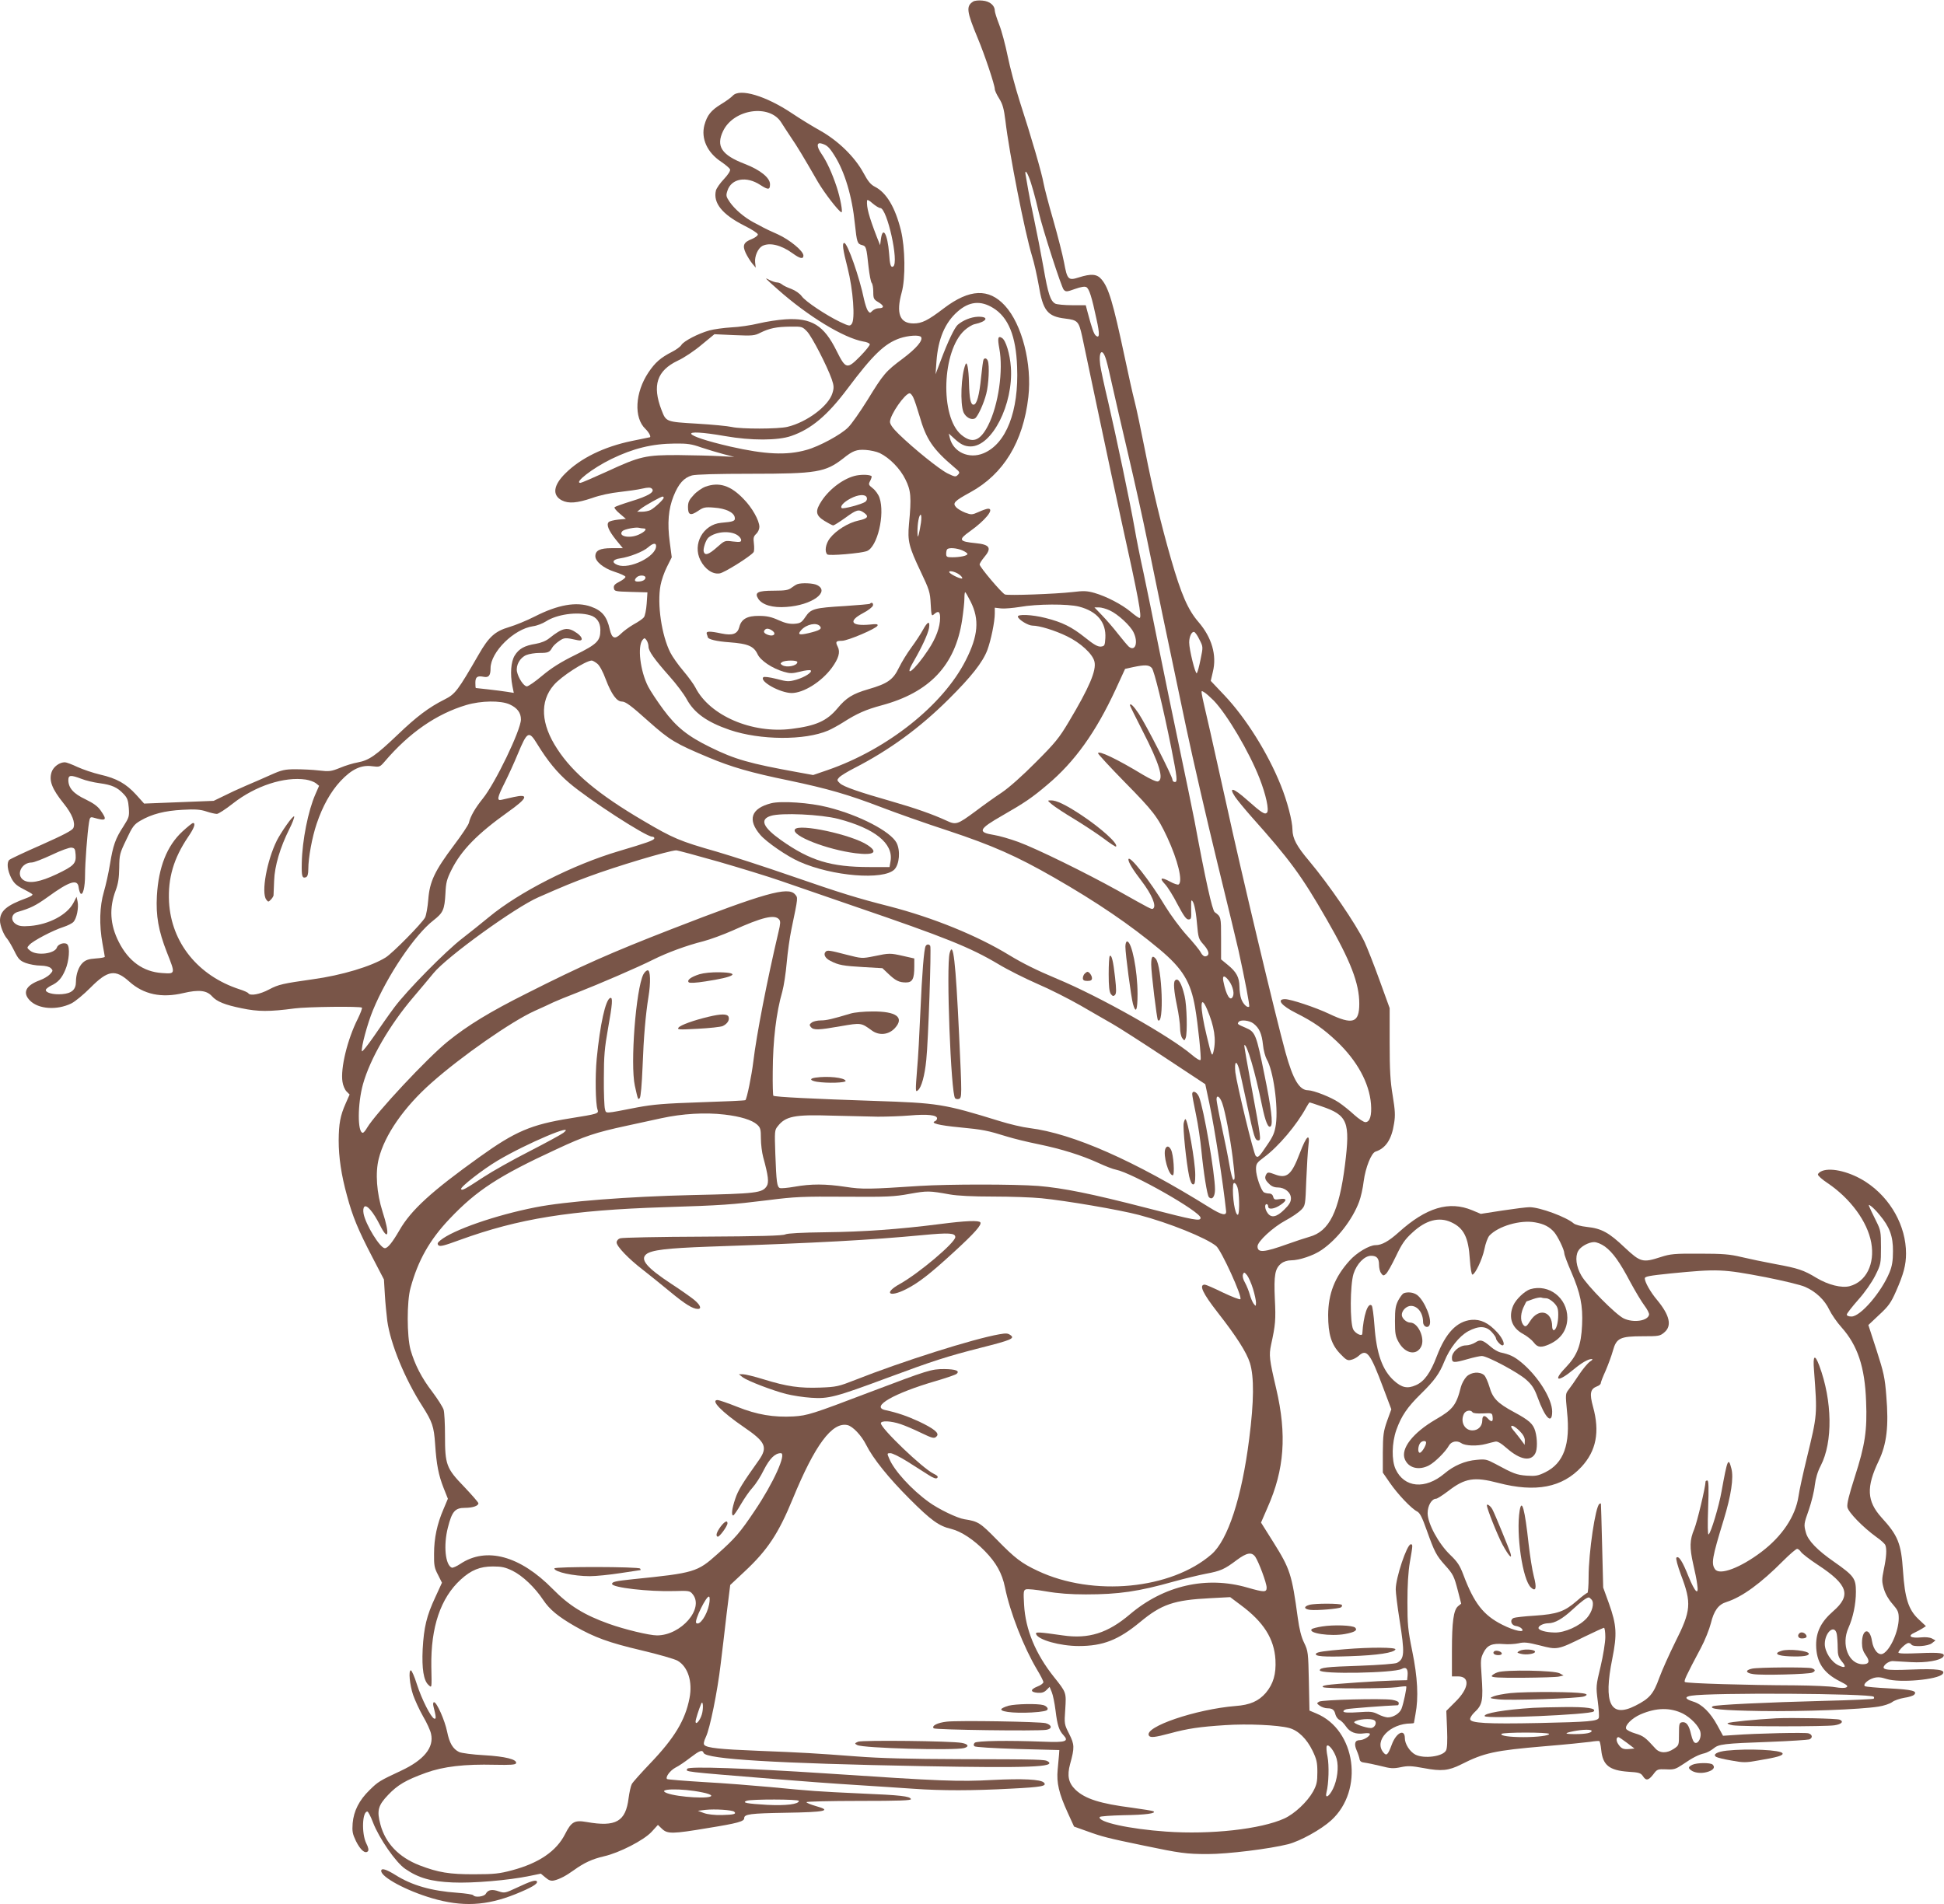 <?xml version="1.0" standalone="no"?>
<!DOCTYPE svg PUBLIC "-//W3C//DTD SVG 20010904//EN"
 "http://www.w3.org/TR/2001/REC-SVG-20010904/DTD/svg10.dtd">
<svg version="1.0" xmlns="http://www.w3.org/2000/svg"
 width="1280pt" height="1254pt" viewBox="0 0 1280 1254"
 preserveAspectRatio="xMidYMid meet">
<g transform="translate(0,1254) scale(0.1,-0.1)"
fill="#795548" stroke="none">
<path d="M6408 12530 c-48 -30 -44 -64 30 -242 45 -107 112 -308 112 -334 0
-10 13 -38 29 -63 23 -37 31 -66 41 -146 25 -214 128 -736 175 -890 14 -44 33
-130 44 -192 28 -170 58 -207 175 -221 82 -10 89 -18 111 -116 8 -39 58 -273
110 -521 52 -247 120 -565 151 -705 109 -491 135 -630 117 -630 -5 0 -31 18
-58 41 -59 49 -159 101 -238 124 -49 14 -72 15 -145 6 -114 -13 -422 -24 -445
-16 -21 9 -167 181 -167 198 1 7 14 28 30 47 52 61 38 84 -56 93 -110 11 -116
22 -39 77 103 73 165 150 121 150 -7 0 -35 -9 -61 -21 -45 -20 -49 -20 -90 -5
-23 9 -50 25 -60 36 -24 27 -12 40 94 98 219 120 348 332 382 627 25 220 -42
480 -154 602 -106 116 -233 111 -402 -17 -106 -81 -145 -100 -200 -100 -91 0
-116 66 -78 204 26 92 23 295 -5 409 -38 152 -95 248 -171 287 -28 14 -46 36
-76 92 -58 106 -166 211 -285 278 -52 29 -135 80 -184 113 -173 116 -345 167
-391 117 -11 -12 -45 -37 -77 -56 -67 -41 -92 -73 -110 -138 -23 -88 18 -180
110 -241 29 -20 56 -42 59 -51 3 -9 -13 -34 -40 -63 -26 -27 -49 -61 -53 -75
-20 -82 41 -158 185 -231 50 -25 91 -51 91 -59 0 -8 -18 -21 -39 -30 -55 -21
-64 -42 -41 -92 10 -21 29 -52 42 -68 l24 -29 -4 35 c-4 40 18 92 47 108 48
25 124 7 201 -49 48 -35 70 -39 70 -14 0 30 -90 104 -169 140 -42 18 -85 39
-96 45 -10 6 -39 21 -64 34 -61 33 -122 85 -155 132 -26 38 -27 44 -16 77 26
80 125 97 216 37 53 -34 64 -33 64 5 0 42 -64 94 -165 133 -154 59 -192 117
-144 217 70 146 308 180 384 55 11 -18 39 -60 62 -95 42 -61 81 -126 179 -296
43 -73 134 -191 154 -199 11 -4 -7 94 -31 167 -31 93 -65 167 -100 218 -34 49
-33 79 3 67 33 -10 48 -23 83 -79 67 -106 116 -269 134 -451 13 -121 16 -130
47 -138 27 -7 29 -13 43 -145 6 -52 15 -99 21 -105 5 -5 10 -32 10 -58 0 -45
3 -50 35 -69 38 -23 38 -39 0 -39 -13 0 -31 -8 -41 -17 -15 -16 -17 -16 -30 1
-7 10 -18 44 -25 75 -29 143 -109 371 -130 371 -15 0 -10 -41 22 -165 36 -142
51 -338 27 -368 -12 -16 -17 -15 -77 13 -91 44 -226 133 -252 169 -13 18 -42
38 -68 48 -25 9 -53 22 -62 30 -8 7 -23 13 -33 13 -9 0 -31 7 -49 16 -36 19
-35 17 53 -61 200 -178 436 -321 564 -344 22 -3 41 -11 43 -18 2 -6 -26 -41
-62 -78 -88 -89 -96 -87 -157 35 -83 168 -164 218 -337 207 -48 -3 -126 -15
-176 -27 -49 -12 -130 -24 -180 -26 -49 -3 -115 -12 -144 -20 -75 -21 -168
-70 -184 -95 -6 -11 -34 -32 -62 -46 -76 -39 -111 -70 -155 -135 -89 -133 -98
-299 -20 -373 24 -23 40 -55 27 -55 -1 0 -54 -11 -117 -24 -183 -38 -337 -113
-438 -214 -79 -78 -87 -143 -23 -177 45 -23 101 -18 199 15 52 19 125 34 182
40 52 6 119 15 148 22 41 9 55 9 65 -1 20 -21 -25 -48 -137 -82 -55 -17 -105
-35 -109 -39 -5 -4 10 -23 33 -42 l41 -35 -51 -5 c-28 -3 -56 -10 -62 -16 -17
-17 -1 -56 47 -116 l46 -56 -74 0 c-77 0 -107 -15 -107 -53 0 -35 54 -79 125
-102 38 -12 71 -27 73 -33 2 -6 -15 -20 -38 -32 -32 -16 -41 -26 -38 -43 3
-21 8 -22 112 -25 l109 -3 -5 -74 c-3 -41 -11 -82 -19 -91 -7 -9 -37 -30 -67
-46 -29 -17 -66 -44 -82 -60 -41 -41 -61 -34 -75 27 -19 86 -51 124 -124 150
-96 34 -217 13 -370 -65 -53 -27 -129 -58 -170 -70 -91 -27 -132 -63 -199
-180 -138 -239 -154 -261 -226 -297 -102 -51 -184 -113 -307 -231 -146 -139
-189 -169 -264 -183 -29 -5 -82 -21 -117 -36 -57 -23 -70 -25 -138 -17 -41 5
-111 8 -155 8 -69 0 -91 -5 -160 -36 -44 -20 -118 -52 -165 -72 -47 -20 -114
-51 -149 -69 l-64 -31 -229 -9 -229 -9 -53 59 c-66 72 -127 107 -237 132 -47
11 -114 34 -149 50 -36 17 -73 31 -83 31 -35 0 -75 -29 -87 -64 -19 -57 2
-111 79 -207 56 -69 79 -128 64 -162 -8 -16 -63 -45 -211 -111 -110 -48 -205
-93 -211 -99 -18 -18 -12 -68 12 -117 18 -35 34 -51 77 -73 30 -15 58 -31 63
-36 5 -5 -12 -16 -40 -26 -129 -47 -173 -84 -173 -148 0 -32 24 -94 47 -119 8
-9 30 -46 47 -80 27 -55 37 -65 76 -80 25 -9 68 -17 97 -17 34 -1 57 -7 68
-17 15 -15 14 -18 -6 -40 -12 -13 -43 -31 -68 -40 -92 -34 -115 -82 -63 -134
56 -56 176 -64 270 -19 27 13 82 59 128 105 114 115 163 123 256 39 94 -84
211 -109 355 -75 102 24 154 18 189 -21 31 -35 86 -57 195 -79 109 -23 184
-23 349 -1 83 11 433 15 443 5 3 -4 -9 -36 -27 -73 -69 -136 -115 -328 -101
-415 3 -23 15 -51 26 -63 l21 -21 -26 -59 c-36 -81 -45 -133 -46 -243 0 -111
17 -228 55 -365 36 -135 73 -224 165 -401 l78 -150 6 -100 c3 -54 11 -132 16
-173 21 -151 116 -383 232 -563 64 -101 75 -131 83 -248 9 -137 23 -205 55
-287 l29 -73 -29 -69 c-42 -97 -62 -191 -62 -293 -1 -76 2 -94 26 -139 l26
-52 -44 -96 c-57 -122 -75 -197 -83 -342 -6 -128 6 -206 38 -235 23 -21 22
-27 19 121 -4 259 61 452 194 573 68 62 126 86 211 86 58 0 81 -5 129 -28 67
-33 148 -110 203 -193 42 -63 98 -109 209 -173 128 -73 223 -108 436 -158 114
-27 222 -58 240 -69 68 -40 99 -138 78 -246 -28 -146 -100 -264 -260 -431 -59
-62 -113 -122 -120 -135 -7 -13 -16 -55 -21 -92 -19 -155 -83 -192 -276 -158
-80 14 -101 2 -142 -79 -57 -113 -173 -192 -350 -239 -82 -22 -118 -26 -246
-26 -165 -1 -241 12 -363 59 -136 53 -224 145 -257 268 -25 92 -16 126 51 196
63 66 116 97 248 145 116 42 255 58 455 53 102 -2 135 0 139 10 8 25 -70 45
-211 53 -75 4 -149 14 -164 21 -41 20 -64 59 -79 134 -15 74 -68 194 -86 194
-6 0 -8 -11 -4 -27 18 -71 19 -86 5 -81 -21 7 -82 126 -114 226 -16 51 -34 92
-40 92 -16 -1 -8 -93 15 -162 12 -34 41 -98 65 -140 25 -42 49 -95 53 -116 21
-90 -47 -173 -197 -243 -143 -67 -151 -72 -207 -127 -69 -67 -105 -138 -112
-219 -4 -54 -1 -70 22 -118 29 -58 60 -85 78 -67 7 7 4 25 -11 54 -31 65 -26
208 8 208 5 0 22 -32 37 -72 40 -104 151 -265 213 -306 87 -60 170 -83 311
-89 131 -6 369 14 508 43 l73 15 30 -25 c23 -20 37 -24 57 -20 38 9 79 31 132
69 67 48 119 72 196 90 102 23 263 106 314 161 l42 46 27 -26 c36 -34 68 -34
300 5 199 32 241 44 241 65 0 27 39 32 272 36 265 4 309 14 200 44 -34 10 -62
21 -62 26 0 4 156 8 346 8 270 0 345 3 342 12 -7 19 -67 26 -331 37 -282 13
-325 16 -592 42 -110 10 -307 26 -439 33 -131 8 -241 17 -244 20 -12 13 20 56
55 75 21 10 65 40 97 65 63 48 80 55 89 32 16 -41 479 -69 1442 -87 698 -13
881 -6 825 31 -20 13 -47 14 -580 15 -336 1 -525 6 -680 18 -279 21 -345 25
-647 37 -254 10 -336 19 -355 38 -7 7 -4 24 10 54 26 53 76 298 97 478 9 74
27 222 39 329 l24 193 95 89 c151 141 223 250 317 479 146 355 259 507 360
485 35 -8 92 -68 123 -130 45 -90 147 -217 286 -356 142 -142 193 -179 275
-198 65 -16 148 -71 221 -146 75 -77 113 -146 132 -238 33 -165 124 -396 211
-542 23 -38 42 -75 42 -83 0 -7 -18 -21 -40 -29 -48 -19 -47 -37 3 -41 26 -2
42 3 57 18 l21 21 14 -34 c8 -19 19 -73 25 -121 12 -99 23 -132 53 -164 37
-40 13 -48 -131 -42 -237 9 -440 6 -454 -7 -8 -9 -9 -16 -2 -23 6 -6 124 -13
285 -18 l274 -7 -2 -30 c-1 -16 -5 -61 -9 -100 -8 -86 8 -155 66 -282 l42 -92
87 -31 c96 -35 134 -45 371 -94 239 -50 281 -56 422 -56 132 0 407 34 530 65
80 21 216 96 283 157 218 198 163 596 -98 704 l-45 19 -4 195 c-4 187 -5 197
-31 251 -19 38 -32 91 -42 165 -39 287 -51 322 -159 495 l-83 132 43 99 c111
250 128 479 57 783 -46 196 -48 219 -34 288 29 131 32 166 25 303 -7 158 1
201 43 234 15 12 41 20 63 20 55 0 150 32 203 69 102 70 202 199 246 317 11
29 25 90 30 135 12 90 50 186 78 195 67 22 106 80 122 185 9 53 7 86 -9 184
-16 95 -20 168 -20 348 l0 228 -66 182 c-36 100 -81 214 -99 253 -57 119 -234
378 -365 534 -83 98 -109 148 -110 206 0 56 -35 190 -77 293 -85 212 -230 443
-371 592 l-90 95 14 60 c27 109 -7 226 -95 328 -69 80 -113 180 -181 416 -64
223 -119 450 -171 715 -27 137 -58 284 -69 325 -11 41 -40 172 -65 290 -76
357 -105 455 -152 510 -30 36 -68 39 -150 13 -69 -22 -76 -15 -97 99 -9 48
-41 174 -71 279 -31 106 -59 215 -64 243 -10 61 -82 309 -156 536 -29 91 -65
226 -80 300 -15 74 -40 168 -56 208 -16 41 -29 82 -29 92 0 34 -33 62 -80 66
-25 3 -53 0 -62 -6z m366 -1155 c15 -35 43 -134 66 -235 26 -112 149 -493 164
-508 14 -15 21 -14 74 5 40 14 64 18 75 12 19 -11 36 -66 67 -212 22 -99 20
-128 -5 -107 -13 11 -26 49 -55 158 l-11 42 -90 0 c-50 0 -99 5 -110 10 -33
18 -48 63 -79 242 -17 95 -44 234 -60 308 -16 74 -34 164 -40 200 -6 36 -13
77 -16 93 -8 38 3 34 20 -8z m-978 -205 c45 0 125 -360 85 -385 -16 -9 -22 11
-27 87 -10 128 -42 183 -54 92 l-5 -39 -23 58 c-51 133 -67 192 -63 236 1 8
14 2 36 -18 20 -17 43 -31 51 -31z m743 -658 c100 -61 151 -185 158 -388 12
-292 -72 -507 -221 -569 -96 -40 -199 7 -222 101 l-7 29 34 -31 c44 -41 71
-54 110 -54 141 0 282 278 265 521 -6 87 -33 177 -58 193 -27 17 -31 1 -18
-70 27 -143 -6 -371 -73 -504 -53 -105 -105 -124 -178 -63 -141 119 -127 553
22 688 21 19 51 37 66 40 84 18 98 51 21 49 -45 -2 -97 -23 -132 -53 -21 -19
-65 -110 -112 -236 l-34 -90 6 85 c11 149 56 255 139 328 76 67 151 75 234 24z
m-1225 -155 c33 -35 131 -226 162 -313 15 -44 16 -58 5 -93 -25 -84 -167 -191
-296 -222 -63 -15 -305 -15 -366 -1 -25 6 -129 16 -230 22 -205 12 -203 12
-233 89 -63 163 -31 260 107 326 40 18 110 65 156 104 l85 70 130 -6 c121 -5
134 -4 173 16 59 29 105 39 197 40 77 1 79 0 110 -32z m751 -37 c13 -22 -31
-74 -120 -141 -114 -85 -127 -100 -235 -276 -47 -75 -103 -156 -126 -178 -46
-47 -192 -126 -274 -148 -130 -37 -272 -30 -501 22 -325 75 -350 124 -34 69
170 -30 347 -30 435 1 131 45 238 135 370 311 168 224 244 297 344 332 56 19
131 24 141 8z m1219 -152 c9 -29 26 -105 40 -168 14 -63 61 -268 105 -455 44
-187 100 -441 125 -565 50 -248 132 -642 256 -1230 45 -212 137 -612 205 -890
68 -278 131 -539 140 -580 41 -187 75 -364 70 -369 -12 -11 -40 17 -52 50 -7
19 -12 56 -12 82 -1 61 -20 96 -76 142 l-45 37 0 139 c0 141 0 142 -42 172
-16 12 -60 208 -133 602 -15 77 -60 295 -100 485 -40 190 -101 485 -135 655
-34 171 -79 391 -100 490 -22 99 -49 234 -60 300 -29 165 -121 603 -174 831
-25 104 -48 212 -52 241 -12 94 16 115 40 31z m-1271 -245 c8 -16 26 -70 41
-121 44 -155 88 -220 230 -340 36 -30 38 -34 23 -49 -14 -15 -20 -14 -69 10
-55 28 -220 161 -320 258 -39 38 -58 65 -58 81 0 46 99 188 130 188 5 0 16
-12 23 -27z m-1395 -330 c42 -14 109 -34 147 -44 l70 -18 -95 5 c-52 3 -174 6
-270 7 -218 1 -255 -7 -473 -108 -90 -41 -169 -75 -175 -75 -45 0 80 97 203
157 144 70 269 101 418 102 82 1 111 -3 175 -26z m1175 -37 c65 -32 134 -102
169 -174 36 -73 40 -115 23 -294 -10 -111 -1 -148 77 -312 57 -120 62 -135 66
-213 4 -78 6 -83 22 -68 28 25 40 18 40 -23 0 -62 -27 -135 -79 -213 -89 -134
-165 -195 -96 -76 56 97 95 182 102 221 8 50 -9 45 -40 -12 -14 -26 -49 -79
-77 -117 -28 -38 -64 -97 -81 -132 -38 -79 -74 -105 -202 -142 -103 -30 -145
-56 -204 -127 -69 -82 -141 -114 -301 -134 -260 -33 -539 87 -633 272 -10 20
-46 70 -80 110 -34 40 -72 94 -85 120 -58 114 -88 320 -65 443 6 33 25 88 43
123 l31 62 -13 99 c-17 126 -9 219 25 304 33 82 68 121 121 136 25 7 167 11
389 11 433 0 490 10 607 101 63 51 89 60 148 56 30 -2 72 -11 93 -21z m-1423
-294 c0 -11 -60 -67 -87 -81 -12 -6 -37 -11 -55 -11 l-33 0 25 20 c28 22 131
79 143 80 4 0 7 -4 7 -8z m1694 -164 c-4 -29 -11 -64 -15 -78 -6 -21 -7 -19
-8 15 -1 55 10 115 21 115 5 0 6 -23 2 -52z m-1828 -38 c29 0 12 -22 -31 -41
-62 -28 -140 -10 -106 24 12 12 88 27 109 21 8 -2 20 -4 28 -4z m84 -116 c0
-69 -174 -155 -253 -125 -42 16 -34 37 17 44 61 9 152 44 184 73 31 27 52 31
52 8z m2015 -28 c19 -8 35 -19 35 -24 0 -12 -49 -22 -101 -22 -34 0 -39 3 -39
23 0 13 3 27 7 30 11 12 62 8 98 -7z m-10 -167 c11 -10 14 -19 8 -19 -20 0
-83 33 -83 43 0 14 53 -2 75 -24z m-2075 -13 c0 -15 -21 -26 -51 -26 -22 0
-24 11 -7 28 17 17 58 15 58 -2z m2141 -158 c59 -117 50 -225 -32 -386 -149
-295 -516 -587 -909 -723 l-96 -33 -99 18 c-321 58 -416 85 -580 166 -147 72
-222 132 -307 247 -40 54 -85 122 -100 151 -53 103 -72 266 -37 308 12 14 14
14 26 -2 7 -10 13 -29 13 -42 0 -30 38 -83 139 -197 44 -49 94 -116 111 -147
50 -93 134 -153 285 -205 201 -68 494 -70 648 -4 23 10 67 34 97 53 92 59 151
85 255 113 316 85 485 264 530 562 8 54 15 117 15 141 0 23 2 42 5 42 3 0 19
-28 36 -62z m714 -33 c119 -31 179 -103 173 -207 -3 -49 -5 -53 -29 -56 -20
-2 -46 12 -104 59 -89 71 -150 101 -260 129 -90 23 -189 27 -183 8 7 -21 69
-58 96 -58 45 0 147 -31 227 -70 88 -42 169 -116 181 -166 15 -58 -34 -172
-169 -398 -63 -106 -90 -139 -217 -266 -86 -87 -177 -168 -225 -200 -44 -29
-121 -84 -171 -122 -122 -90 -129 -92 -195 -61 -87 40 -203 81 -353 124 -221
63 -321 98 -345 120 -21 20 -21 22 -6 39 10 11 54 38 99 61 232 119 432 265
622 454 150 149 224 243 255 324 24 65 49 186 49 241 l0 38 43 -5 c23 -2 78 3
122 10 113 20 316 21 390 2z m202 -25 c53 -24 136 -100 157 -145 32 -66 11
-128 -31 -94 -9 8 -41 46 -71 84 -30 39 -78 94 -106 123 l-50 52 29 0 c17 0
49 -9 72 -20z m-3424 -31 c45 -12 70 -47 70 -97 0 -73 -20 -93 -165 -165 -96
-47 -157 -86 -217 -136 -46 -39 -92 -71 -102 -71 -20 0 -56 54 -65 97 -8 42
19 91 61 109 19 8 58 14 87 14 57 0 67 4 84 35 6 11 26 30 45 43 34 24 42 24
122 6 38 -9 36 18 -3 46 -62 44 -94 38 -183 -33 -22 -18 -55 -31 -90 -37 -74
-12 -110 -32 -138 -77 -25 -41 -31 -120 -15 -202 l9 -44 -44 7 c-24 4 -80 11
-124 16 -44 5 -81 9 -82 9 -2 1 -3 16 -3 35 0 38 13 47 54 39 34 -7 46 8 46
56 0 107 154 259 280 277 25 3 63 18 85 32 71 46 203 65 288 41z m4015 -162
c24 -47 24 -47 7 -129 -9 -46 -20 -87 -25 -91 -9 -10 -50 155 -50 202 0 39 17
74 33 69 7 -2 23 -25 35 -51z m-3966 -157 c15 -11 38 -53 57 -105 37 -97 72
-145 105 -145 25 0 60 -26 177 -131 141 -125 175 -145 394 -237 150 -63 276
-100 530 -152 256 -54 388 -92 605 -175 96 -37 296 -108 444 -156 292 -97 450
-167 696 -308 284 -163 501 -311 694 -472 153 -128 206 -215 235 -384 19 -109
42 -335 36 -345 -4 -6 -29 9 -58 34 -145 123 -606 383 -887 500 -136 57 -226
102 -315 156 -211 129 -502 247 -788 321 -216 55 -319 87 -643 199 -176 61
-398 133 -494 161 -245 70 -286 87 -486 205 -293 172 -462 313 -565 472 -108
164 -116 312 -23 420 48 57 208 160 250 162 6 0 22 -9 36 -20z m3652 -29 c16
-18 74 -257 129 -531 38 -191 41 -220 23 -220 -9 0 -16 7 -16 15 0 22 -175
365 -222 435 -34 51 -58 74 -58 55 0 -3 37 -78 83 -168 111 -216 142 -318 102
-333 -9 -4 -51 15 -98 43 -173 105 -297 164 -297 142 0 -5 78 -90 173 -187
192 -195 219 -231 282 -365 71 -153 105 -293 75 -312 -5 -3 -31 5 -56 19 -59
32 -73 25 -33 -17 17 -18 54 -77 82 -132 40 -75 57 -100 72 -100 18 0 20 6 18
63 -1 34 0 62 2 62 14 0 28 -57 36 -148 9 -101 11 -106 45 -144 36 -41 41 -70
12 -76 -10 -2 -23 8 -32 26 -8 16 -50 67 -93 114 -43 48 -105 132 -140 189
-98 165 -243 349 -243 308 0 -18 31 -69 85 -139 69 -90 102 -168 77 -184 -10
-6 -13 -4 -232 119 -209 116 -532 275 -654 320 -55 20 -127 41 -160 46 -112
18 -104 38 55 129 145 83 195 117 295 202 180 151 319 345 450 628 l62 135 54
12 c77 16 103 15 122 -6z m407 -214 c88 -91 234 -338 302 -512 42 -107 65
-211 49 -227 -14 -14 -34 -2 -132 85 -89 79 -123 88 -78 20 14 -21 61 -78 104
-127 258 -289 333 -391 499 -680 158 -274 215 -422 215 -556 0 -127 -43 -141
-200 -66 -89 42 -251 96 -289 96 -58 0 -24 -43 72 -91 117 -59 181 -104 270
-188 133 -127 213 -273 224 -411 6 -76 -7 -120 -37 -120 -11 0 -44 22 -73 48
-29 27 -75 64 -102 82 -50 34 -164 79 -202 80 -57 0 -99 69 -149 250 -65 236
-293 1193 -388 1630 -31 140 -79 356 -107 480 -70 305 -66 274 -40 261 11 -6
39 -31 62 -54z m-4635 -26 c50 -23 74 -55 74 -99 0 -69 -169 -420 -251 -521
-50 -62 -82 -117 -92 -161 -4 -14 -47 -79 -97 -145 -127 -169 -161 -240 -170
-358 -4 -51 -14 -105 -21 -119 -21 -39 -213 -234 -259 -263 -94 -59 -290 -118
-480 -144 -197 -28 -226 -34 -288 -67 -62 -33 -125 -44 -137 -25 -3 5 -29 17
-58 26 -273 89 -449 307 -464 575 -8 157 30 287 126 429 40 58 51 91 32 91 -6
0 -36 -25 -69 -55 -103 -95 -158 -235 -169 -425 -7 -131 10 -229 66 -372 57
-144 57 -142 -32 -136 -124 8 -221 78 -285 205 -58 114 -64 224 -20 340 16 43
22 81 23 148 1 86 3 95 47 186 40 86 51 100 92 124 75 44 161 66 278 72 83 5
118 2 157 -11 27 -9 58 -16 69 -16 10 0 58 31 106 69 148 116 338 178 480 157
25 -4 55 -15 66 -24 l21 -17 -24 -55 c-48 -108 -87 -305 -90 -452 -2 -90 2
-104 28 -95 10 5 15 20 15 54 0 74 25 210 55 298 39 116 92 211 157 281 73 78
136 108 208 98 49 -6 51 -6 83 31 161 189 340 313 537 372 98 29 227 31 286 4z
m182 -262 c67 -109 131 -188 210 -255 130 -111 505 -354 546 -354 10 0 16 -6
14 -12 -5 -13 -48 -28 -233 -83 -304 -90 -657 -270 -855 -434 -47 -39 -126
-102 -175 -140 -110 -84 -368 -346 -450 -457 -33 -44 -93 -130 -134 -190 -41
-59 -76 -103 -78 -97 -7 21 36 182 73 271 93 226 275 496 398 591 64 50 73 70
79 178 3 70 9 93 40 155 64 128 169 236 371 380 130 92 142 122 38 99 -31 -7
-67 -15 -79 -18 -33 -8 -30 13 21 114 24 48 63 133 85 187 63 151 73 157 129
65z m-3002 -228 c27 -11 82 -24 121 -29 80 -11 116 -27 157 -71 25 -26 30 -42
34 -91 4 -57 2 -63 -36 -123 -52 -79 -68 -125 -88 -249 -9 -55 -27 -137 -40
-181 -28 -95 -32 -216 -9 -342 8 -44 15 -83 15 -86 0 -4 -27 -9 -60 -11 -45
-3 -66 -10 -85 -28 -27 -25 -45 -76 -45 -126 0 -51 -28 -76 -91 -81 -59 -5
-113 10 -107 30 3 6 18 18 34 26 46 21 71 49 94 104 25 57 32 149 13 168 -16
16 -60 3 -68 -20 -13 -42 -132 -57 -176 -22 -23 19 -23 20 -5 39 23 26 154 95
223 117 28 9 58 24 67 34 21 23 35 93 27 133 l-7 32 -20 -39 c-41 -79 -161
-143 -286 -153 -53 -4 -73 -1 -93 12 -37 24 -31 67 10 80 86 25 120 42 197 97
147 107 200 123 206 64 2 -16 8 -34 12 -39 16 -16 30 42 30 122 0 79 15 277
26 345 5 34 9 38 28 33 86 -25 94 -18 49 46 -19 28 -47 48 -100 74 -79 37
-113 75 -113 127 0 33 15 35 86 8z m-38 -500 c4 -58 -12 -74 -125 -128 -108
-51 -179 -64 -218 -39 -52 34 -14 116 54 116 14 0 73 23 131 50 60 29 116 49
130 48 22 -3 25 -8 28 -47z m4234 -46 c145 -42 328 -98 408 -126 80 -28 302
-104 493 -170 591 -202 755 -268 940 -378 61 -37 177 -95 257 -130 80 -34 208
-99 285 -143 77 -45 172 -99 210 -121 39 -22 192 -120 340 -218 l271 -179 27
-127 c35 -165 91 -528 110 -708 4 -34 -27 -28 -109 23 -496 309 -899 487
-1185 523 -44 5 -133 26 -197 46 -369 114 -404 119 -827 133 -393 13 -655 26
-663 34 -3 4 -5 75 -4 159 1 206 23 389 63 527 10 36 23 121 29 190 6 69 20
168 31 220 45 217 44 207 23 231 -46 51 -198 9 -813 -230 -396 -154 -591 -240
-951 -422 -244 -122 -391 -212 -521 -317 -135 -109 -475 -473 -532 -569 -10
-18 -23 -33 -28 -33 -36 0 -35 191 1 320 47 168 175 389 330 571 44 52 105
124 135 161 87 107 538 433 690 499 173 76 220 95 330 136 183 68 527 171 577
173 10 0 136 -34 280 -75z m398 -380 c10 -12 9 -28 -4 -82 -75 -318 -145 -678
-166 -855 -11 -91 -42 -243 -52 -253 -3 -3 -135 -9 -294 -14 -239 -8 -312 -14
-419 -34 -221 -43 -203 -42 -212 -10 -4 15 -8 107 -7 203 0 144 5 201 27 324
30 167 33 210 15 204 -31 -11 -67 -174 -89 -400 -11 -116 -8 -294 5 -334 10
-28 6 -29 -181 -59 -256 -41 -361 -86 -595 -254 -316 -226 -452 -350 -528
-483 -47 -81 -77 -118 -96 -118 -31 0 -126 154 -140 227 -4 22 -2 39 5 46 16
16 60 -36 102 -120 57 -113 67 -64 18 87 -39 123 -49 256 -25 350 39 156 166
339 347 499 197 175 526 404 678 473 47 21 104 47 126 58 22 10 92 39 155 63
143 56 401 167 500 217 94 47 222 94 330 121 46 12 133 44 194 71 194 88 277
108 306 73z m2953 -393 c28 -31 46 -85 36 -111 -16 -42 -45 0 -64 97 -7 36 4
41 28 14z m-135 -199 c48 -113 61 -200 42 -278 -9 -38 -13 -29 -45 105 -46
189 -44 283 3 173z m306 -94 c38 -30 54 -66 62 -140 3 -35 15 -77 24 -94 44
-73 77 -311 61 -429 -8 -55 -18 -79 -58 -137 -53 -79 -60 -86 -75 -71 -14 14
-124 470 -134 550 -7 70 6 85 24 25 6 -21 29 -126 52 -233 47 -220 53 -240 75
-240 20 0 19 9 -46 359 -27 145 -48 266 -46 268 15 15 72 -177 117 -399 22
-107 41 -151 57 -135 16 16 3 123 -41 337 -54 268 -60 284 -123 311 -56 24
-57 25 -48 38 11 18 71 12 99 -10z m-206 -525 c20 -57 51 -222 68 -354 16
-134 17 -150 5 -150 -5 0 -17 44 -26 98 -9 53 -32 168 -51 254 -19 86 -34 167
-34 178 0 34 23 18 38 -26z m651 -19 c175 -59 192 -102 157 -385 -39 -309
-103 -439 -234 -475 -31 -9 -95 -30 -142 -47 -159 -57 -200 -60 -200 -16 0 32
101 126 187 172 40 21 84 52 100 68 28 29 28 31 34 196 4 92 10 193 14 226 12
89 -12 69 -57 -49 -54 -143 -85 -169 -164 -139 -39 15 -47 15 -55 3 -14 -23
-11 -38 16 -64 16 -17 35 -25 58 -25 47 0 87 -33 87 -72 0 -23 -11 -42 -44
-74 -50 -50 -86 -57 -110 -22 -18 25 -21 58 -6 58 6 0 10 -7 10 -15 0 -23 41
-18 83 11 44 30 41 45 -9 37 -30 -5 -36 -3 -41 16 -3 13 -13 21 -27 21 -11 0
-27 4 -34 8 -19 13 -52 107 -52 152 0 36 5 43 53 79 94 69 216 213 279 330 9
17 19 31 21 31 2 0 36 -11 76 -25z m-3929 -55 c105 -12 182 -36 215 -66 22
-20 25 -31 25 -91 0 -38 7 -93 15 -123 34 -124 39 -167 23 -192 -29 -44 -69
-49 -488 -58 -425 -10 -839 -42 -1035 -81 -264 -52 -542 -149 -625 -217 -20
-16 -22 -23 -13 -33 10 -10 39 -2 140 35 388 141 728 196 1347 216 384 12 445
17 681 46 180 23 232 25 510 23 274 -2 323 0 425 19 118 21 129 20 264 -4 51
-9 150 -14 285 -14 114 0 257 -5 317 -11 163 -16 514 -76 643 -110 198 -52
443 -151 509 -205 34 -29 174 -335 159 -350 -4 -4 -56 16 -115 44 -59 29 -112
52 -119 52 -41 0 -14 -57 86 -185 122 -156 189 -261 211 -331 28 -92 27 -252
-5 -501 -49 -386 -140 -665 -248 -759 -265 -231 -780 -281 -1144 -109 -107 50
-151 84 -270 206 -109 111 -122 120 -213 134 -47 7 -171 67 -234 113 -114 82
-229 208 -261 286 -15 35 -15 36 8 36 13 0 64 -25 113 -56 49 -31 111 -70 137
-87 34 -22 51 -27 58 -20 8 8 1 16 -24 28 -70 33 -347 298 -347 332 0 19 67
16 131 -6 30 -10 88 -35 129 -55 83 -40 93 -42 109 -23 16 20 -20 49 -119 96
-76 35 -142 58 -222 75 -97 22 58 111 333 191 68 20 130 41 137 47 24 20 -5
31 -80 32 -86 0 -105 -6 -488 -151 -383 -146 -413 -155 -505 -161 -131 -7
-240 11 -370 63 -63 25 -121 45 -130 45 -49 0 25 -77 174 -179 142 -97 157
-131 99 -215 -111 -156 -138 -200 -157 -257 -22 -65 -27 -109 -13 -109 4 0 27
33 50 73 23 39 57 89 77 110 20 22 54 74 75 118 38 74 73 109 111 109 40 0
-48 -196 -171 -378 -97 -145 -130 -183 -247 -287 -132 -118 -150 -124 -556
-165 -114 -12 -137 -17 -137 -31 0 -24 241 -52 409 -47 97 3 104 2 122 -21 77
-94 -77 -271 -235 -271 -51 0 -216 40 -316 76 -163 58 -263 120 -370 229 -216
220 -438 280 -609 166 -24 -16 -49 -27 -56 -25 -43 17 -56 147 -26 264 27 107
47 130 113 130 50 0 88 13 88 30 0 6 -42 54 -94 109 -118 122 -126 145 -126
340 0 75 -4 150 -9 167 -5 17 -38 69 -73 116 -72 93 -117 182 -145 279 -24 89
-25 318 0 407 49 181 126 317 257 455 178 188 324 283 705 459 184 86 256 110
460 154 88 19 192 42 230 50 138 30 287 39 415 24z m1010 -14 c58 0 153 3 211
8 116 10 179 3 179 -19 0 -7 -6 -15 -12 -18 -36 -13 23 -28 159 -41 157 -15
185 -21 314 -61 42 -13 135 -36 205 -50 155 -32 285 -73 397 -124 45 -21 97
-41 115 -44 109 -22 557 -277 557 -317 0 -24 -38 -17 -355 65 -368 95 -549
131 -714 145 -157 12 -590 12 -781 0 -331 -22 -377 -23 -488 -6 -132 20 -227
20 -334 1 -46 -8 -89 -12 -98 -9 -19 8 -23 37 -30 225 -5 148 -5 157 16 182
51 66 111 78 354 70 110 -3 247 -6 305 -7z m-2070 -106 c-14 -11 -115 -66
-224 -122 -110 -56 -245 -132 -301 -169 -127 -83 -142 -91 -149 -80 -8 12 143
130 241 188 192 114 524 254 433 183z m4442 -376 c10 -59 9 -164 -2 -164 -18
0 -37 116 -31 193 2 33 26 12 33 -29z m98 -651 c11 -36 20 -77 20 -92 -1 -25
-1 -25 -16 -6 -8 11 -19 38 -25 60 -6 22 -20 57 -31 77 -13 22 -18 43 -14 55
7 17 9 16 27 -5 10 -13 28 -53 39 -89z m15 -1765 c23 -34 75 -173 75 -203 0
-32 -15 -32 -127 0 -269 78 -549 14 -773 -176 -146 -124 -272 -164 -442 -139
-161 23 -181 24 -176 9 12 -38 157 -79 281 -79 160 0 261 40 404 158 141 117
222 145 461 157 l132 7 68 -51 c152 -112 222 -223 230 -362 5 -94 -14 -158
-63 -217 -48 -55 -104 -80 -200 -87 -260 -21 -605 -138 -570 -195 9 -15 38
-12 139 15 118 32 194 43 363 54 146 10 348 1 422 -19 59 -16 115 -71 153
-149 27 -56 32 -77 32 -141 0 -64 -4 -83 -28 -128 -38 -68 -122 -147 -190
-178 -154 -70 -484 -107 -778 -86 -242 17 -452 63 -437 96 2 5 74 10 159 12
142 2 218 12 194 26 -5 3 -67 13 -139 23 -211 27 -309 58 -373 118 -47 45 -57
93 -36 170 30 109 29 128 -6 198 -32 63 -33 65 -26 162 7 112 8 110 -75 214
-121 152 -187 312 -196 474 -5 85 -4 97 12 102 9 4 69 -2 132 -13 80 -14 161
-20 262 -20 218 0 347 19 581 85 69 19 163 42 210 51 97 18 122 29 203 90 66
49 98 55 122 22z m-3596 -314 c-14 -71 -63 -143 -85 -122 -14 15 69 184 85
173 5 -2 5 -26 0 -51z m-48 -725 c-12 -40 -41 -73 -41 -46 0 13 22 82 37 117
12 28 16 -32 4 -71z m4180 -292 c15 -55 4 -140 -24 -197 -26 -53 -54 -68 -43
-24 15 58 18 177 7 235 -7 33 -9 64 -5 71 11 17 51 -35 65 -85z m-4176 -221
c31 -6 57 -15 58 -21 5 -24 -219 -11 -291 16 -78 30 95 34 233 5z m635 -56 c0
-22 -86 -32 -208 -26 -135 8 -169 14 -136 27 29 11 344 11 344 -1z m-426 -71
c17 -15 -1 -20 -80 -22 -49 -1 -94 4 -119 13 l-40 15 50 6 c62 7 177 -1 189
-12z"/>
<path d="M6476 10172 c-3 -5 -10 -57 -16 -116 -12 -122 -29 -181 -50 -181 -19
0 -27 39 -30 145 -2 92 -13 146 -23 120 -29 -71 -36 -258 -13 -315 15 -34 53
-54 76 -40 18 11 58 98 74 162 16 61 22 187 10 217 -7 17 -20 21 -28 8z"/>
<path d="M5641 9409 c-80 -15 -176 -85 -230 -166 -45 -68 -42 -96 17 -133 26
-16 52 -30 58 -30 6 0 42 23 80 50 74 54 88 58 122 34 36 -25 26 -39 -35 -52
-67 -14 -149 -65 -189 -117 -28 -37 -36 -87 -17 -106 11 -11 221 7 261 22 69
27 120 241 83 351 -7 21 -27 49 -44 62 -29 23 -30 26 -17 50 7 14 11 28 9 30
-12 10 -59 12 -98 5z m66 -145 c4 -10 0 -22 -10 -29 -23 -16 -146 -49 -155
-41 -12 12 14 40 58 63 51 27 98 30 107 7z"/>
<path d="M4645 9335 c-22 -8 -57 -32 -77 -54 -31 -33 -38 -48 -38 -81 0 -52
17 -58 66 -25 35 24 46 27 106 22 75 -5 131 -31 136 -65 4 -23 -7 -28 -90 -35
-119 -11 -190 -141 -136 -247 30 -59 81 -94 127 -86 32 5 205 114 223 140 4 6
5 31 2 56 -5 38 -2 48 15 64 12 11 21 31 21 46 0 42 -48 128 -106 186 -84 87
-159 111 -249 79z m210 -319 c14 -9 25 -24 25 -32 0 -14 -8 -15 -54 -10 -54 7
-54 7 -105 -38 -54 -48 -78 -56 -87 -31 -7 18 13 80 31 95 48 40 142 47 190
16z"/>
<path d="M5250 8693 c-8 -3 -26 -14 -39 -24 -19 -15 -41 -19 -116 -19 -107 0
-129 -12 -102 -54 27 -40 95 -60 185 -53 167 11 290 100 202 144 -25 13 -102
16 -130 6z"/>
<path d="M5728 8564 c-3 -3 -77 -9 -164 -15 -203 -12 -225 -18 -261 -72 -25
-37 -34 -42 -72 -45 -32 -2 -61 4 -105 24 -46 21 -77 28 -128 28 -78 1 -117
-21 -130 -73 -12 -46 -44 -58 -117 -43 -80 17 -105 16 -97 -4 3 -9 6 -17 6
-19 0 -15 58 -29 145 -35 119 -9 158 -25 183 -78 19 -42 97 -94 173 -116 41
-12 55 -12 108 1 34 9 65 12 69 8 12 -12 -38 -44 -94 -61 -51 -14 -59 -14
-131 5 -48 12 -82 16 -87 11 -27 -27 110 -103 186 -104 79 0 197 74 265 166
45 62 57 103 39 139 -17 33 -12 39 28 39 38 0 228 81 234 100 4 10 -7 12 -49
7 -125 -12 -147 22 -47 75 35 18 64 41 66 51 3 16 -9 23 -20 11z m-329 -148
c15 -18 -2 -28 -77 -46 -61 -14 -73 -9 -46 21 34 38 101 52 123 25z m-313 -30
c28 -21 7 -40 -29 -27 -27 10 -33 21 -20 34 10 11 28 8 49 -7z m164 -206 c0
-25 -71 -39 -100 -20 -13 9 -13 11 0 20 19 13 100 13 100 0z"/>
<path d="M5077 7250 c-132 -34 -157 -108 -71 -208 41 -48 176 -141 258 -177
216 -96 553 -123 625 -51 33 34 41 124 14 176 -40 75 -245 182 -453 234 -116
30 -307 43 -373 26z m443 -103 c240 -63 362 -161 344 -276 l-7 -41 -132 0
c-254 0 -391 42 -582 177 -120 85 -142 137 -68 160 69 22 330 10 445 -20z"/>
<path d="M5234 7078 c-25 -41 210 -133 399 -157 122 -15 152 6 79 54 -102 68
-453 144 -478 103z"/>
<path d="M7410 6306 c0 -49 38 -335 50 -378 19 -67 30 -42 30 66 0 155 -38
346 -69 346 -6 0 -11 -15 -11 -34z"/>
<path d="M7307 6244 c-4 -4 -7 -57 -7 -119 0 -81 4 -116 14 -131 12 -15 17
-16 27 -7 10 10 10 35 1 116 -12 108 -23 153 -35 141z"/>
<path d="M7580 6188 c0 -56 37 -358 44 -366 42 -42 28 353 -14 404 -22 25 -30
15 -30 -38z"/>
<path d="M7142 6128 c-7 -7 -12 -20 -12 -30 0 -13 8 -18 30 -18 22 0 30 5 30
18 0 17 -18 42 -30 42 -3 0 -11 -5 -18 -12z"/>
<path d="M7737 6083 c-12 -11 -8 -68 13 -168 11 -53 20 -118 20 -144 0 -26 6
-56 14 -67 14 -19 15 -19 23 1 12 30 8 213 -7 275 -20 86 -43 124 -63 103z"/>
<path d="M6927 7242 c18 -15 84 -59 148 -97 64 -39 150 -96 192 -127 42 -32
79 -56 81 -53 18 17 -101 124 -235 212 -96 63 -158 93 -193 92 -25 0 -25 0 7
-27z"/>
<path d="M1888 7109 c-25 -35 -54 -82 -65 -104 -66 -133 -104 -343 -70 -389
13 -17 14 -17 30 -1 9 9 17 22 18 28 0 7 2 50 4 97 3 97 40 220 100 340 20 39
34 77 32 83 -2 6 -24 -18 -49 -54z"/>
<path d="M6095 6310 c-11 -18 -24 -179 -35 -435 -6 -143 -15 -309 -21 -370
-12 -153 -12 -160 5 -145 23 18 45 97 55 200 13 119 34 738 26 751 -8 12 -22
12 -30 -1z"/>
<path d="M6253 6264 c-24 -86 8 -929 36 -957 5 -5 17 -7 25 -4 20 8 20 19 1
423 -23 490 -39 622 -62 538z"/>
<path d="M5437 6273 c-18 -17 -4 -44 31 -61 54 -28 83 -33 220 -41 l122 -7 38
-36 c48 -46 72 -58 117 -58 43 0 55 23 55 105 l0 53 -71 16 c-88 20 -93 20
-193 -1 -81 -16 -81 -16 -183 10 -107 28 -126 31 -136 20z"/>
<path d="M5600 5865 c-120 -36 -158 -45 -195 -45 -23 0 -50 -6 -60 -14 -16
-12 -17 -16 -6 -30 18 -21 50 -20 197 6 134 23 134 23 204 -28 49 -36 112 -29
153 16 63 70 9 110 -148 109 -55 0 -120 -6 -145 -14z"/>
<path d="M5368 5443 c-40 -6 -35 -19 10 -27 70 -11 194 -7 190 6 -8 22 -119
33 -200 21z"/>
<path d="M7850 5334 c0 -8 11 -69 25 -135 14 -66 29 -171 35 -232 14 -144 38
-299 50 -311 21 -21 40 3 40 51 0 104 -75 537 -105 609 -14 34 -45 47 -45 18z"/>
<path d="M7794 5144 c-7 -28 17 -262 36 -351 8 -34 17 -53 26 -53 11 0 14 15
14 63 0 89 -50 367 -65 367 -3 0 -8 -12 -11 -26z"/>
<path d="M7673 4974 c-16 -41 21 -174 49 -174 14 0 5 139 -12 169 -13 25 -28
27 -37 5z"/>
<path d="M4236 6123 c-49 -98 -87 -590 -56 -733 21 -95 21 -93 32 -82 7 7 14
88 19 209 7 193 20 342 39 460 15 91 13 173 -5 173 -8 0 -21 -12 -29 -27z"/>
<path d="M4605 6124 c-56 -18 -84 -39 -70 -53 6 -6 47 -4 110 6 194 29 236 57
93 60 -52 1 -102 -4 -133 -13z"/>
<path d="M4665 5844 c-97 -23 -183 -54 -197 -71 -11 -14 0 -15 127 -8 77 4
151 12 164 18 31 15 46 40 38 61 -8 20 -49 20 -132 0z"/>
<path d="M6190 4479 c-274 -35 -505 -51 -751 -54 -163 -2 -253 -7 -268 -14
-15 -9 -170 -13 -544 -15 -287 -1 -532 -6 -544 -11 -13 -4 -23 -16 -23 -27 0
-26 79 -108 170 -178 41 -32 122 -97 180 -145 100 -83 151 -115 185 -115 28 0
15 28 -27 62 -24 19 -89 65 -146 102 -163 107 -209 161 -167 196 34 28 136 40
410 50 731 25 1069 44 1408 76 177 17 217 14 217 -13 0 -36 -240 -239 -366
-309 -108 -60 -70 -91 42 -34 81 41 155 98 312 242 140 128 187 182 177 198
-9 14 -97 11 -265 -11z"/>
<path d="M6580 3753 c-172 -30 -642 -179 -950 -301 -107 -42 -122 -46 -229
-50 -135 -5 -220 7 -372 54 -61 19 -123 34 -138 34 l-26 0 25 -20 c32 -24 193
-86 286 -110 40 -10 114 -22 165 -25 114 -8 160 4 504 132 296 110 392 141
616 198 198 50 222 61 193 82 -18 13 -28 14 -74 6z"/>
<path d="M4746 2488 c-28 -38 -35 -62 -21 -68 11 -4 64 68 65 88 0 22 -18 13
-44 -20z"/>
<path d="M3650 2211 c0 -23 127 -51 234 -51 39 0 129 9 200 20 71 11 131 20
133 20 2 0 1 5 -2 10 -8 13 -565 14 -565 1z"/>
<path d="M11998 4829 c-16 -6 -28 -17 -28 -24 0 -8 28 -33 63 -56 151 -102
263 -254 288 -393 25 -139 -33 -257 -142 -286 -52 -14 -141 8 -218 54 -85 52
-123 64 -270 91 -75 14 -176 35 -226 47 -75 18 -121 22 -275 22 -165 1 -192
-2 -254 -22 -120 -39 -134 -35 -238 62 -104 99 -153 126 -249 136 -39 4 -78
15 -87 23 -48 42 -223 107 -291 107 -20 0 -100 -10 -179 -22 l-142 -22 -57 24
c-152 63 -302 18 -483 -145 -67 -60 -112 -85 -153 -85 -41 0 -125 -50 -171
-102 -97 -107 -140 -217 -141 -358 0 -127 21 -195 80 -256 38 -40 48 -46 72
-39 15 3 37 15 49 26 53 49 76 19 163 -214 l52 -138 -28 -77 c-24 -69 -27 -91
-28 -208 l0 -132 47 -68 c51 -74 141 -169 179 -188 18 -9 33 -38 64 -126 50
-140 62 -163 118 -226 56 -62 61 -73 87 -173 l21 -82 -21 -17 c-29 -25 -40
-101 -40 -293 l0 -169 40 0 c82 0 73 -80 -20 -170 l-57 -57 5 -120 c3 -79 1
-127 -7 -141 -21 -40 -145 -56 -202 -27 -36 19 -69 70 -69 108 0 65 -57 37
-86 -42 -26 -70 -35 -77 -56 -51 -63 78 45 190 182 190 11 0 20 2 20 4 0 2 5
28 10 57 21 109 14 243 -21 414 -29 142 -32 178 -32 325 0 108 5 198 16 262
20 115 20 118 6 118 -25 0 -99 -220 -99 -296 0 -23 11 -114 25 -201 35 -222
33 -257 -17 -284 -12 -6 -113 -14 -247 -19 -217 -7 -261 -12 -261 -30 0 -27
487 -18 539 9 29 16 43 1 39 -44 l-3 -30 -85 -2 c-111 -3 -394 -22 -443 -30
-26 -4 -34 -9 -25 -14 16 -11 414 -10 488 0 30 5 57 7 59 5 5 -5 -17 -111 -31
-147 -12 -31 -54 -57 -90 -57 -13 0 -42 9 -63 20 -35 18 -51 20 -131 14 -58
-4 -94 -3 -98 4 -3 5 6 13 20 16 19 5 254 23 337 26 4 0 7 6 7 14 0 10 -16 17
-45 22 -68 10 -457 0 -479 -12 -18 -11 -17 -12 5 -28 13 -9 35 -16 49 -16 33
0 46 -10 53 -41 4 -14 15 -30 26 -35 11 -5 30 -24 43 -43 26 -39 65 -54 121
-46 20 3 37 1 37 -4 0 -16 -42 -41 -68 -41 -31 0 -38 -24 -19 -68 9 -20 17
-46 19 -57 2 -14 12 -21 33 -23 17 -2 64 -12 106 -22 65 -17 84 -18 132 -8 47
10 71 9 152 -6 116 -22 163 -17 245 24 152 77 221 92 550 120 135 11 270 25
300 29 30 5 58 7 61 5 3 -2 9 -28 12 -58 10 -101 53 -135 179 -144 69 -4 81
-8 95 -28 21 -33 37 -30 69 11 25 34 29 35 84 33 52 -3 63 1 111 33 64 44 103
64 143 73 16 4 42 18 58 31 35 29 64 33 373 44 132 5 248 13 258 16 24 10 21
32 -5 40 -21 7 -341 0 -488 -11 l-75 -5 -37 68 c-46 85 -102 140 -159 157 -55
17 -60 32 -12 39 129 21 1178 15 1200 -7 4 -3 3 -9 0 -13 -4 -3 -150 -10 -324
-14 -385 -10 -721 -26 -736 -36 -29 -18 62 -27 318 -31 279 -4 653 10 773 29
35 5 76 19 91 30 14 11 50 23 79 28 29 4 58 13 65 20 25 25 -13 34 -162 42
-83 4 -156 11 -161 14 -17 11 18 43 58 55 27 7 47 5 84 -7 85 -27 337 -5 369
33 23 28 -36 36 -206 29 -178 -7 -205 -1 -169 36 12 11 32 20 45 20 13 -1 68
-4 121 -7 98 -6 198 11 214 37 14 23 -23 28 -158 22 -91 -4 -138 -3 -138 4 0
15 50 63 66 63 7 0 16 -4 19 -10 11 -18 111 -12 136 9 l23 18 -24 13 c-14 7
-42 10 -69 7 -72 -7 -95 9 -43 32 15 7 37 19 50 27 l23 15 -50 47 c-65 62 -89
137 -101 317 -12 181 -33 233 -142 352 -96 107 -101 199 -18 372 53 111 67
229 50 429 -9 119 -17 154 -64 300 l-54 166 71 67 c62 57 78 80 111 155 50
113 66 174 66 249 0 181 -101 363 -261 469 -101 67 -228 99 -291 75z m377
-289 c67 -79 90 -142 89 -240 0 -64 -6 -99 -23 -140 -54 -131 -191 -290 -250
-290 -19 0 -31 5 -31 13 0 7 34 50 75 97 45 50 89 114 112 159 37 74 38 79 38
186 0 102 -2 114 -30 170 -58 118 -58 118 -37 103 11 -7 37 -33 57 -58z
m-2820 -49 c83 -38 114 -99 123 -245 4 -57 11 -101 17 -100 18 2 65 100 79
168 7 37 22 76 32 88 58 63 204 106 302 88 58 -10 94 -29 125 -64 24 -28 67
-116 67 -140 0 -10 21 -66 46 -123 60 -139 77 -221 71 -348 -6 -135 -31 -200
-109 -282 -87 -90 -50 -98 54 -11 53 44 95 68 118 68 9 0 5 -7 -10 -16 -14 -9
-47 -48 -73 -87 -26 -40 -57 -84 -69 -99 -21 -27 -21 -31 -10 -145 23 -216
-22 -339 -144 -399 -47 -23 -64 -26 -122 -22 -66 5 -87 13 -207 78 -55 29 -65
32 -123 26 -75 -6 -150 -38 -211 -90 -127 -107 -265 -94 -322 29 -27 59 -25
172 5 258 33 92 72 150 162 238 89 87 122 133 154 213 35 87 97 166 157 199
70 37 116 36 154 -4 16 -17 29 -36 29 -42 0 -13 30 -47 42 -47 21 0 4 45 -34
86 -58 63 -109 87 -170 82 -96 -10 -169 -86 -227 -238 -42 -111 -83 -168 -138
-192 -56 -25 -93 -17 -145 30 -76 69 -115 178 -128 361 -5 69 -13 128 -18 133
-25 25 -55 -66 -62 -185 -1 -21 -46 1 -60 28 -22 45 -21 291 2 366 21 66 72
119 116 119 38 0 52 -17 52 -60 0 -20 6 -45 14 -55 12 -17 16 -18 31 -5 10 8
39 60 66 116 39 82 59 112 109 157 88 82 175 105 255 68z m1012 -160 c52 -38
98 -102 168 -235 32 -59 73 -128 92 -153 19 -25 33 -52 31 -61 -8 -41 -102
-55 -166 -25 -52 24 -243 217 -280 283 -34 58 -42 123 -21 161 15 29 69 59
105 59 18 0 47 -12 71 -29z m1058 -202 c116 -23 233 -51 261 -64 71 -31 129
-87 159 -151 14 -29 50 -82 80 -115 106 -119 154 -261 162 -487 8 -192 -7
-289 -74 -497 -39 -122 -53 -178 -49 -201 7 -34 101 -131 192 -197 29 -20 55
-44 58 -53 10 -26 7 -78 -10 -158 -14 -69 -14 -81 0 -129 10 -34 31 -71 57
-100 36 -42 41 -53 41 -96 -1 -84 -55 -206 -103 -231 -29 -16 -64 24 -73 82
-14 93 -66 83 -66 -12 0 -33 7 -55 24 -79 30 -41 24 -61 -19 -61 -93 0 -144
129 -94 240 30 67 49 156 49 237 0 88 -12 105 -143 197 -110 76 -172 140 -186
192 -15 54 -14 58 20 154 16 47 34 118 38 157 6 48 19 92 39 130 81 156 77
428 -9 659 -30 80 -43 69 -35 -28 22 -299 23 -290 -48 -583 -24 -99 -49 -211
-54 -249 -20 -132 -108 -263 -244 -366 -139 -105 -274 -156 -305 -115 -27 37
-20 77 56 325 50 163 67 279 51 339 -20 77 -26 63 -65 -152 -17 -97 -70 -273
-85 -282 -6 -4 -7 64 -3 175 5 133 3 180 -5 180 -7 0 -12 -3 -12 -7 -1 -39
-55 -264 -74 -312 -31 -73 -32 -122 -7 -233 11 -46 23 -105 26 -132 12 -78
-14 -54 -58 54 -39 98 -64 137 -79 122 -5 -5 8 -54 30 -113 71 -187 67 -236
-38 -444 -38 -77 -86 -183 -105 -235 -38 -106 -64 -136 -157 -183 -164 -83
-212 14 -152 310 32 160 29 220 -22 363 l-38 105 -7 275 c-4 151 -7 276 -8
278 0 2 -5 1 -10 -2 -26 -17 -71 -318 -71 -482 0 -57 -4 -104 -8 -104 -5 0
-37 -24 -71 -54 -80 -69 -127 -86 -276 -96 -66 -4 -128 -11 -138 -15 -28 -12
-18 -49 15 -53 14 -2 32 -10 38 -18 25 -29 -47 -15 -128 26 -125 63 -186 141
-257 330 -23 61 -39 85 -86 130 -77 74 -149 207 -149 275 0 50 27 95 56 95 7
0 43 23 80 51 110 85 171 95 330 53 246 -64 421 -30 547 106 97 105 122 230
76 396 -24 87 -18 117 26 134 14 5 25 14 25 21 0 6 14 43 32 82 17 40 39 99
48 132 23 83 47 95 197 95 105 0 113 1 142 26 51 43 35 113 -49 214 -43 51
-80 117 -80 141 0 13 28 18 173 33 308 30 339 29 622 -25z m233 -1809 c7 -11
57 -50 112 -86 198 -130 221 -200 100 -305 -79 -69 -112 -135 -112 -222 1
-112 47 -184 156 -239 49 -25 57 -32 43 -40 -11 -6 -38 -5 -74 1 -31 6 -149
11 -262 12 -314 1 -719 13 -727 22 -8 7 6 38 105 224 27 50 56 124 66 163 20
83 50 124 103 140 103 33 225 122 374 272 43 43 84 78 91 78 6 0 18 -9 25 -20z
m-1378 -315 c19 -22 4 -80 -31 -120 -47 -53 -146 -98 -213 -96 -59 1 -106 15
-106 30 0 15 35 31 65 31 42 0 93 29 159 90 57 53 92 79 107 80 4 0 12 -7 19
-15z m90 -246 c0 -34 -14 -121 -31 -193 -31 -128 -31 -133 -19 -227 7 -53 10
-103 7 -112 -8 -22 -66 -27 -392 -34 -345 -7 -455 -1 -455 26 0 10 12 28 26
42 56 52 61 78 49 249 -7 96 -6 109 13 147 25 49 56 62 132 56 30 -3 75 0 99
5 37 9 60 6 140 -14 115 -30 117 -30 293 57 66 32 125 59 129 59 5 0 9 -28 9
-61z m1524 20 c3 -17 6 -58 6 -89 0 -48 5 -64 26 -90 33 -38 25 -49 -21 -27
-48 23 -90 89 -90 141 1 78 65 132 79 65z m-1013 -524 c52 -27 106 -83 115
-121 8 -33 -11 -76 -33 -72 -11 2 -20 21 -28 55 -14 62 -31 85 -59 81 -19 -3
-21 -10 -21 -77 0 -74 0 -75 -34 -98 -46 -31 -93 -30 -122 3 -65 72 -78 82
-131 98 -31 9 -58 23 -61 31 -9 23 38 70 95 95 104 45 196 46 279 5z m-2032
-44 c21 -13 4 -51 -23 -51 -34 0 -119 31 -109 40 19 18 109 26 132 11z m1431
-70 c0 -13 -38 -21 -109 -21 -72 0 -75 6 -10 19 60 12 119 13 119 2z m-280
-20 c0 -11 -77 -21 -169 -21 -91 0 -153 9 -145 21 7 12 314 12 314 0z m512
-58 l50 -38 -32 -3 c-41 -4 -55 2 -75 32 -15 22 -14 46 2 46 3 0 28 -17 55
-37z"/>
<path d="M10076 4050 c-37 -12 -94 -66 -112 -107 -34 -78 -10 -148 65 -188 27
-15 58 -40 70 -56 25 -34 50 -36 106 -10 75 35 115 96 115 174 -1 130 -122
223 -244 187z m106 -60 c11 0 33 -13 49 -29 24 -25 29 -38 29 -80 0 -54 -14
-101 -30 -101 -5 0 -10 11 -10 24 0 103 -89 125 -145 36 -20 -32 -29 -39 -39
-31 -25 21 -27 70 -7 117 11 24 21 44 23 44 2 0 21 7 43 15 22 8 46 12 53 10
8 -3 23 -5 34 -5z"/>
<path d="M9242 4023 c-7 -3 -23 -24 -35 -46 -18 -35 -22 -58 -22 -137 0 -83 3
-101 25 -140 43 -76 118 -89 148 -27 26 54 -21 157 -72 157 -25 0 -56 28 -56
51 0 29 31 59 60 59 45 0 80 -47 80 -106 0 -28 28 -44 41 -23 22 33 -29 160
-79 200 -24 18 -62 23 -90 12z"/>
<path d="M9714 3699 c-16 -10 -43 -19 -61 -19 -44 0 -93 -43 -93 -81 0 -35 10
-36 105 -9 38 11 80 20 92 20 36 0 240 -109 292 -156 38 -34 54 -58 75 -116
50 -138 96 -183 96 -94 0 84 -93 233 -203 324 -49 40 -75 52 -139 66 -15 4
-42 19 -60 35 -56 48 -71 52 -104 30z"/>
<path d="M9656 3474 c-14 -15 -31 -45 -37 -68 -30 -120 -53 -149 -166 -214
-151 -88 -232 -193 -203 -262 24 -58 92 -75 158 -41 39 20 110 91 131 129 16
30 54 38 83 18 26 -18 103 -21 163 -5 22 6 49 13 60 15 14 4 37 -9 77 -44 87
-76 158 -89 187 -33 14 25 14 95 0 145 -14 49 -39 72 -141 127 -108 58 -140
91 -161 166 -10 33 -25 68 -35 77 -29 25 -85 21 -116 -10z m40 -235 c4 -6 31
-9 68 -7 60 3 61 3 64 -24 4 -33 -8 -36 -33 -8 -21 23 -35 18 -35 -13 0 -39
-27 -67 -65 -67 -53 0 -82 59 -55 111 12 21 45 26 56 8z m310 -123 c23 -23 34
-43 34 -62 l-1 -29 -17 23 c-9 13 -29 38 -44 57 -16 18 -28 35 -28 39 0 15 25
3 56 -28z m-616 -76 c0 -22 -32 -71 -43 -67 -14 4 -10 46 5 65 13 15 38 16 38
2z"/>
<path d="M9790 2627 c0 -22 70 -197 103 -259 41 -75 66 -102 52 -55 -9 28
-101 254 -118 286 -11 22 -37 41 -37 28z"/>
<path d="M10006 2592 c-25 -153 19 -458 75 -507 32 -30 39 -3 18 75 -10 38
-25 133 -34 212 -25 230 -45 303 -59 220z"/>
<path d="M11847 1783 c-15 -14 -6 -33 16 -33 30 0 40 10 26 27 -12 14 -32 17
-42 6z"/>
<path d="M11732 1669 c-57 -17 -33 -34 54 -37 83 -3 124 3 124 17 0 20 -131
34 -178 20z"/>
<path d="M11536 1551 c-47 -10 -43 -29 9 -36 56 -9 363 -1 388 10 23 10 21 21
-5 29 -30 8 -354 6 -392 -3z"/>
<path d="M10005 1668 c-19 -11 -18 -12 8 -19 36 -10 99 0 94 15 -5 15 -78 18
-102 4z"/>
<path d="M9837 1664 c-11 -12 3 -24 29 -24 16 0 24 5 22 13 -5 13 -40 22 -51
11z"/>
<path d="M9861 1527 c-19 -6 -36 -18 -39 -24 -3 -10 42 -13 205 -12 114 1 222
4 238 8 l30 7 -25 14 c-34 20 -360 25 -409 7z"/>
<path d="M9945 1390 c-44 -5 -93 -14 -110 -21 -30 -12 -30 -13 30 -20 70 -9
530 6 565 19 50 19 -9 27 -205 29 -110 1 -236 -2 -280 -7z"/>
<path d="M10095 1293 c-188 -12 -330 -36 -319 -55 12 -19 696 10 717 31 21 21
-45 31 -196 29 -84 -1 -174 -3 -202 -5z"/>
<path d="M8621 1971 c-39 -11 -36 -28 6 -33 42 -5 187 7 203 17 6 4 8 11 5 16
-7 10 -177 11 -214 0z"/>
<path d="M8706 1829 c-33 -5 -64 -13 -69 -18 -27 -27 124 -49 218 -32 66 12
85 25 68 42 -16 16 -142 20 -217 8z"/>
<path d="M8855 1679 c-133 -11 -183 -18 -190 -29 -11 -18 50 -23 224 -17 182
6 291 23 299 45 4 14 -164 15 -333 1z"/>
<path d="M6641 1307 c-25 -7 -46 -17 -48 -23 -7 -21 125 -30 246 -18 49 6 61
10 59 23 -2 8 -14 18 -28 22 -40 11 -181 8 -229 -4z"/>
<path d="M11695 1224 c-131 -7 -307 -24 -319 -32 -6 -3 9 -10 34 -14 58 -9
611 -9 669 0 47 7 63 25 34 37 -20 8 -311 14 -418 9z"/>
<path d="M6234 1202 c-63 -7 -102 -28 -86 -44 10 -10 680 -19 740 -10 42 6 40
32 -3 44 -39 10 -572 19 -651 10z"/>
<path d="M5650 1070 c-24 -11 -24 -12 -6 -22 37 -21 640 -37 704 -20 35 10 28
26 -15 34 -68 13 -656 19 -683 8z"/>
<path d="M11368 1011 c-62 -7 -93 -25 -68 -41 8 -5 52 -16 100 -24 77 -14 94
-15 175 0 127 21 167 33 162 47 -7 23 -227 33 -369 18z"/>
<path d="M11143 918 c-26 -13 -29 -21 -10 -35 22 -18 67 -24 106 -13 41 11 57
30 38 49 -14 14 -105 13 -134 -1z"/>
<path d="M4526 892 c-13 -21 -37 -18 564 -67 168 -14 413 -32 545 -40 132 -8
304 -20 381 -25 182 -13 389 -13 645 1 198 10 235 17 212 40 -21 21 -139 27
-337 17 -222 -12 -336 -8 -1096 43 -520 34 -904 48 -914 31z"/>
<path d="M2510 219 c0 -41 165 -130 335 -180 199 -58 357 -50 549 27 106 43
150 69 141 84 -8 12 -42 1 -131 -41 -77 -36 -82 -37 -119 -25 -44 16 -72 11
-86 -15 -10 -20 -73 -27 -83 -10 -4 5 -50 12 -104 16 -172 12 -300 49 -408
117 -61 38 -94 48 -94 27z"/>
</g>
</svg>
